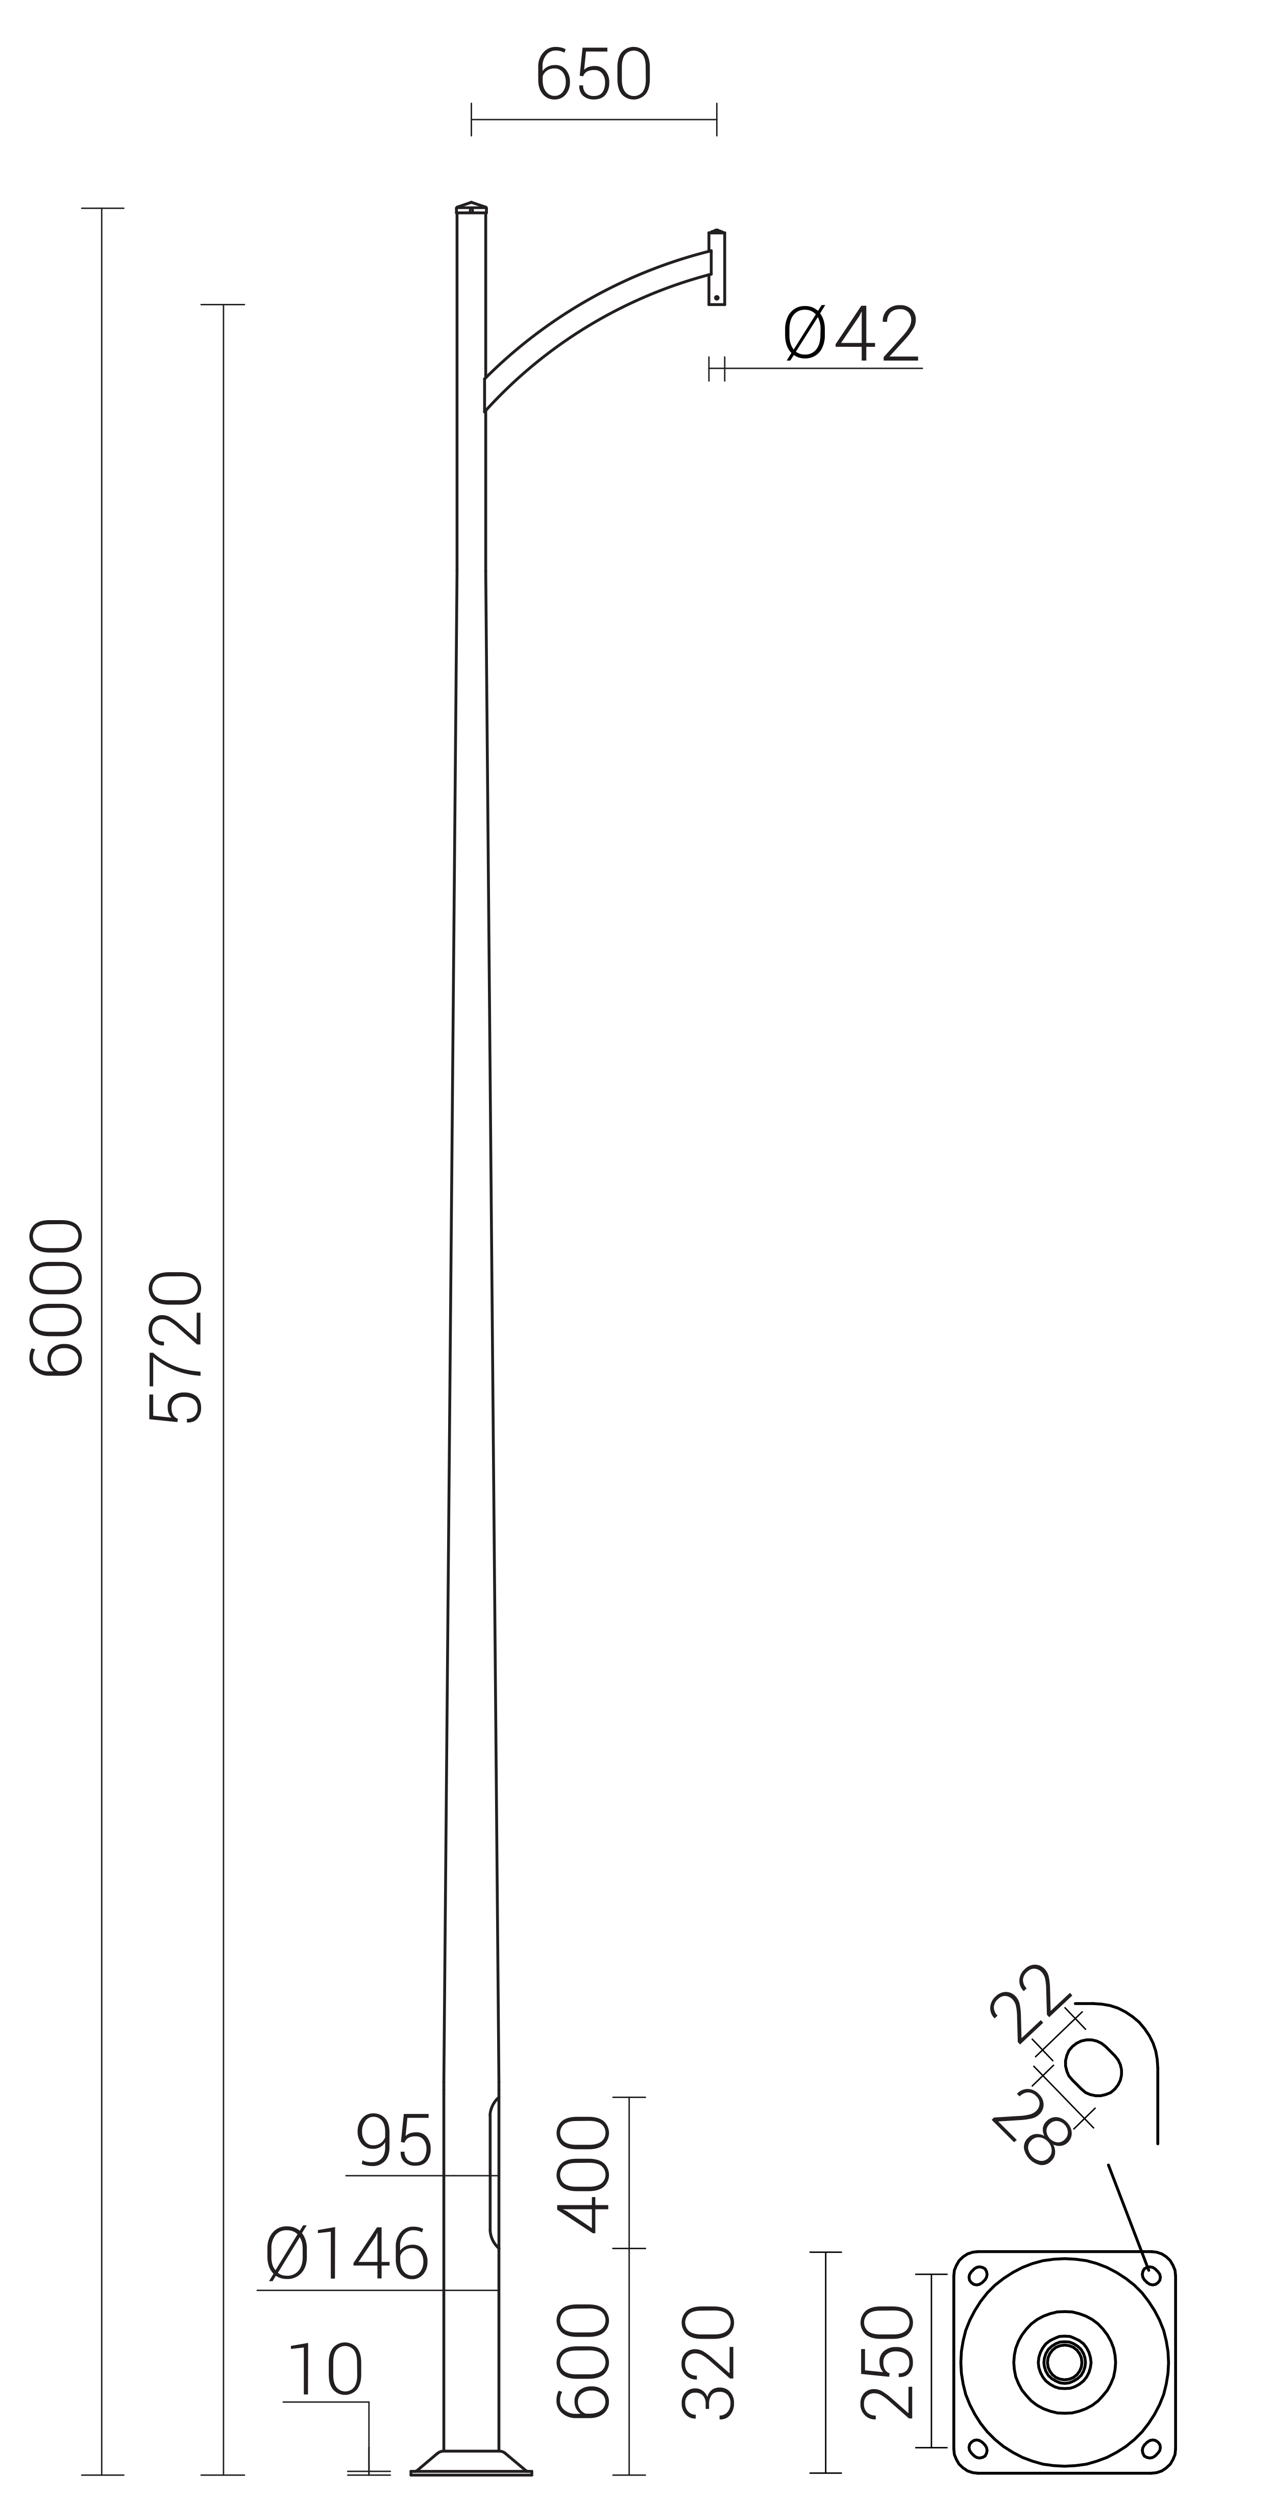<svg xmlns="http://www.w3.org/2000/svg" viewBox="0 0 889.5 1741.8" preserveAspectRatio="xMinYMin" height="1741.8px">
  <title>SAL-K1 ZP</title>
  <g>
    <path d="M495.8,174.7a336.9,336.9,0,0,0-158,89.3" style="fill: none;stroke: #231f20;stroke-linecap: round;stroke-linejoin: round;stroke-width: 2px"/>
    <path d="M495.8,191a321.1,321.1,0,0,0-158,95.9" style="fill: none;stroke: #231f20;stroke-linecap: round;stroke-linejoin: round;stroke-width: 2px"/>
    <line x1="495.8" y1="191" x2="495.8" y2="174.7" style="fill: none;stroke: #231f20;stroke-linecap: round;stroke-linejoin: round;stroke-width: 2px"/>
    <line x1="505.2" y1="162.2" x2="494.2" y2="162.2" style="fill: none;stroke: #231f20;stroke-linecap: round;stroke-linejoin: round;stroke-width: 2px"/>
    <line x1="494.2" y1="212.2" x2="505.2" y2="212.2" style="fill: none;stroke: #231f20;stroke-linecap: round;stroke-linejoin: round;stroke-width: 2px"/>
    <line x1="337.8" y1="287" x2="337.8" y2="264" style="fill: none;stroke: #231f20;stroke-linecap: round;stroke-linejoin: round;stroke-width: 2px"/>
    <path d="M337.8,264h0" style="fill: none;stroke: #231f20;stroke-linecap: round;stroke-linejoin: round;stroke-width: 2px"/>
    <path d="M337.8,286.9h0" style="fill: none;stroke: #231f20;stroke-linecap: round;stroke-linejoin: round;stroke-width: 2px"/>
    <line x1="309.3" y1="1707.6" x2="348" y2="1707.6" style="fill: none;stroke: #231f20;stroke-linecap: round;stroke-linejoin: round;stroke-width: 2px"/>
    <line x1="370.7" y1="1721.7" x2="370.7" y2="1724.3" style="fill: none;stroke: #231f20;stroke-linecap: round;stroke-linejoin: round;stroke-width: 2px"/>
    <line x1="370.7" y1="1721.7" x2="286.5" y2="1721.7" style="fill: none;stroke: #231f20;stroke-linecap: round;stroke-linejoin: round;stroke-width: 2px"/>
    <line x1="286.5" y1="1724.3" x2="370.7" y2="1724.3" style="fill: none;stroke: #231f20;stroke-linecap: round;stroke-linejoin: round;stroke-width: 2px"/>
    <line x1="286.5" y1="1721.7" x2="286.5" y2="1724.3" style="fill: none;stroke: #231f20;stroke-linecap: round;stroke-linejoin: round;stroke-width: 2px"/>
    <line x1="494.2" y1="162.2" x2="494.2" y2="175.1" style="fill: none;stroke: #231f20;stroke-linecap: round;stroke-linejoin: round;stroke-width: 2px"/>
    <line x1="494.2" y1="191.4" x2="494.2" y2="212.2" style="fill: none;stroke: #231f20;stroke-linecap: round;stroke-linejoin: round;stroke-width: 2px"/>
    <line x1="505.2" y1="162.2" x2="505.2" y2="212.2" style="fill: none;stroke: #231f20;stroke-linecap: round;stroke-linejoin: round;stroke-width: 2px"/>
    <path d="M309.3,1707.6a6.6,6.6,0,0,0-4.2,1.5" style="fill: none;stroke: #231f20;stroke-linecap: round;stroke-linejoin: round;stroke-width: 2px"/>
    <path d="M352.2,1709.1a6.6,6.6,0,0,0-4.2-1.5" style="fill: none;stroke: #231f20;stroke-linecap: round;stroke-linejoin: round;stroke-width: 2px"/>
    <line x1="305" y1="1709.1" x2="290.8" y2="1721.1" style="fill: none;stroke: #231f20;stroke-linecap: round;stroke-linejoin: round;stroke-width: 2px"/>
    <line x1="352.2" y1="1709.1" x2="366.5" y2="1721.1" style="fill: none;stroke: #231f20;stroke-linecap: round;stroke-linejoin: round;stroke-width: 2px"/>
    <path d="M289.1,1721.7a2.6,2.6,0,0,0,1.7-.6" style="fill: none;stroke: #231f20;stroke-linecap: round;stroke-linejoin: round;stroke-width: 2px"/>
    <path d="M366.5,1721.1a2.6,2.6,0,0,0,1.7.6" style="fill: none;stroke: #231f20;stroke-linecap: round;stroke-linejoin: round;stroke-width: 2px"/>
    <path d="M498.8,207.5a.9.9,0,1,1,.9.9.9.9,0,0,1-.9-.9Z" style="fill: none;stroke: #231f20;stroke-linecap: round;stroke-linejoin: round;stroke-width: 2px"/>
    <line x1="498.5" y1="160.7" x2="500.8" y2="160.7" style="fill: none;stroke: #231f20;stroke-linecap: round;stroke-linejoin: round;stroke-width: 2px"/>
    <line x1="499" y1="160.3" x2="500.3" y2="160.3" style="fill: none;stroke: #231f20;stroke-linecap: round;stroke-linejoin: round;stroke-width: 2px"/>
    <line x1="498.5" y1="160.7" x2="498.5" y2="160.7" style="fill: none;stroke: #231f20;stroke-linecap: round;stroke-linejoin: round;stroke-width: 2px"/>
    <line x1="498.5" y1="160.7" x2="499" y2="160.3" style="fill: none;stroke: #231f20;stroke-linecap: round;stroke-linejoin: round;stroke-width: 2px"/>
    <line x1="500.8" y1="160.7" x2="500.8" y2="160.7" style="fill: none;stroke: #231f20;stroke-linecap: round;stroke-linejoin: round;stroke-width: 2px"/>
    <line x1="500.8" y1="160.7" x2="500.3" y2="160.3" style="fill: none;stroke: #231f20;stroke-linecap: round;stroke-linejoin: round;stroke-width: 2px"/>
    <line x1="497.3" y1="161.2" x2="502.1" y2="161.2" style="fill: none;stroke: #231f20;stroke-linecap: round;stroke-linejoin: round;stroke-width: 2px"/>
    <line x1="497.3" y1="161.2" x2="497.3" y2="161.1" style="fill: none;stroke: #231f20;stroke-linecap: round;stroke-linejoin: round;stroke-width: 2px"/>
    <line x1="498.5" y1="160.7" x2="497.3" y2="161.1" style="fill: none;stroke: #231f20;stroke-linecap: round;stroke-linejoin: round;stroke-width: 2px"/>
    <line x1="496.2" y1="161.6" x2="503.2" y2="161.6" style="fill: none;stroke: #231f20;stroke-linecap: round;stroke-linejoin: round;stroke-width: 2px"/>
    <line x1="496.2" y1="161.6" x2="496.2" y2="161.5" style="fill: none;stroke: #231f20;stroke-linecap: round;stroke-linejoin: round;stroke-width: 2px"/>
    <line x1="496.2" y1="161.5" x2="497.3" y2="161.2" style="fill: none;stroke: #231f20;stroke-linecap: round;stroke-linejoin: round;stroke-width: 2px"/>
    <line x1="494.8" y1="162.2" x2="504.6" y2="162.2" style="fill: none;stroke: #231f20;stroke-linecap: round;stroke-linejoin: round;stroke-width: 2px"/>
    <line x1="494.8" y1="162.2" x2="494.8" y2="162.2" style="fill: none;stroke: #231f20;stroke-linecap: round;stroke-linejoin: round;stroke-width: 2px"/>
    <line x1="496.2" y1="161.6" x2="494.8" y2="162.2" style="fill: none;stroke: #231f20;stroke-linecap: round;stroke-linejoin: round;stroke-width: 2px"/>
    <line x1="500.8" y1="160.7" x2="500.8" y2="160.7" style="fill: none;stroke: #231f20;stroke-linecap: round;stroke-linejoin: round;stroke-width: 2px"/>
    <line x1="502.1" y1="161.2" x2="502.1" y2="161.1" style="fill: none;stroke: #231f20;stroke-linecap: round;stroke-linejoin: round;stroke-width: 2px"/>
    <line x1="500.8" y1="160.7" x2="502.1" y2="161.1" style="fill: none;stroke: #231f20;stroke-linecap: round;stroke-linejoin: round;stroke-width: 2px"/>
    <line x1="503.2" y1="161.6" x2="503.2" y2="161.5" style="fill: none;stroke: #231f20;stroke-linecap: round;stroke-linejoin: round;stroke-width: 2px"/>
    <line x1="503.2" y1="161.5" x2="502.1" y2="161.2" style="fill: none;stroke: #231f20;stroke-linecap: round;stroke-linejoin: round;stroke-width: 2px"/>
    <line x1="504.6" y1="162.2" x2="504.6" y2="162.2" style="fill: none;stroke: #231f20;stroke-linecap: round;stroke-linejoin: round;stroke-width: 2px"/>
    <line x1="503.2" y1="161.6" x2="504.6" y2="162.2" style="fill: none;stroke: #231f20;stroke-linecap: round;stroke-linejoin: round;stroke-width: 2px"/>
    <line x1="341.7" y1="1473.6" x2="341.7" y2="1553.9" style="fill: none;stroke: #231f20;stroke-linecap: round;stroke-linejoin: round;stroke-width: 2px"/>
    <line x1="338.6" y1="148.3" x2="338.6" y2="263.2" style="fill: none;stroke: #231f20;stroke-linecap: round;stroke-linejoin: round;stroke-width: 2px"/>
    <line x1="338.6" y1="286" x2="338.6" y2="397.8" style="fill: none;stroke: #231f20;stroke-linecap: round;stroke-linejoin: round;stroke-width: 2px"/>
    <line x1="338.6" y1="397.8" x2="347.8" y2="1450.6" style="fill: none;stroke: #231f20;stroke-linecap: round;stroke-linejoin: round;stroke-width: 2px"/>
    <line x1="347.8" y1="1455.9" x2="347.8" y2="1707.6" style="fill: none;stroke: #231f20;stroke-linecap: round;stroke-linejoin: round;stroke-width: 2px"/>
    <line x1="309.4" y1="1707.6" x2="309.4" y2="1455.9" style="fill: none;stroke: #231f20;stroke-linecap: round;stroke-linejoin: round;stroke-width: 2px"/>
    <line x1="309.4" y1="1450.6" x2="318.6" y2="397.8" style="fill: none;stroke: #231f20;stroke-linecap: round;stroke-linejoin: round;stroke-width: 2px"/>
    <line x1="318.6" y1="397.8" x2="318.6" y2="148.3" style="fill: none;stroke: #231f20;stroke-linecap: round;stroke-linejoin: round;stroke-width: 2px"/>
    <line x1="309.4" y1="1450.6" x2="309.4" y2="1455.9" style="fill: none;stroke: #231f20;stroke-linecap: round;stroke-linejoin: round;stroke-width: 2px"/>
    <line x1="347.8" y1="1450.6" x2="347.8" y2="1455.9" style="fill: none;stroke: #231f20;stroke-linecap: round;stroke-linejoin: round;stroke-width: 2px"/>
    <path d="M341.7,1553.9a17.9,17.9,0,0,0,6.2,12.5" style="fill: none;stroke: #231f20;stroke-linecap: round;stroke-linejoin: round;stroke-width: 2px"/>
    <path d="M347.8,1461.1a17.9,17.9,0,0,0-6.2,12.5" style="fill: none;stroke: #231f20;stroke-linecap: round;stroke-linejoin: round;stroke-width: 2px"/>
    <line x1="318.2" y1="148.3" x2="339.1" y2="148.3" style="fill: none;stroke: #231f20;stroke-linecap: round;stroke-linejoin: round;stroke-width: 2px"/>
    <line x1="339.1" y1="145.1" x2="339.1" y2="148.3" style="fill: none;stroke: #231f20;stroke-linecap: round;stroke-linejoin: round;stroke-width: 2px"/>
    <line x1="318.2" y1="145.1" x2="318.2" y2="148.3" style="fill: none;stroke: #231f20;stroke-linecap: round;stroke-linejoin: round;stroke-width: 2px"/>
    <path d="M328.8,141h-.4" style="fill: none;stroke: #231f20;stroke-linecap: round;stroke-linejoin: round;stroke-width: 2px"/>
    <line x1="328.8" y1="141" x2="338.5" y2="144.3" style="fill: none;stroke: #231f20;stroke-linecap: round;stroke-linejoin: round;stroke-width: 2px"/>
    <line x1="328.4" y1="141" x2="318.8" y2="144.3" style="fill: none;stroke: #231f20;stroke-linecap: round;stroke-linejoin: round;stroke-width: 2px"/>
    <path d="M318.8,144.3a.9.9,0,0,0-.6.8" style="fill: none;stroke: #231f20;stroke-linecap: round;stroke-linejoin: round;stroke-width: 2px"/>
    <path d="M339.1,145.1a.9.9,0,0,0-.6-.8" style="fill: none;stroke: #231f20;stroke-linecap: round;stroke-linejoin: round;stroke-width: 2px"/>
    <path d="M328.1,146.7a.5.5,0,1,1,.5.5.5.5,0,0,1-.5-.5Z" style="fill: none;stroke: #231f20;stroke-linecap: round;stroke-linejoin: round;stroke-width: 2px"/>
    <path d="M327.8,146.7a.8.8,0,1,1,.8.8.8.8,0,0,1-.8-.8Z" style="fill: none;stroke: #231f20;stroke-linecap: round;stroke-linejoin: round;stroke-width: 2px"/>
    <line x1="318.6" y1="145.1" x2="338.6" y2="145.1" style="fill: none;stroke: #231f20;stroke-linecap: round;stroke-linejoin: round"/>
    <line x1="318.2" y1="145.1" x2="339.1" y2="145.1" style="fill: none;stroke: #231f20;stroke-linecap: round;stroke-linejoin: round"/>
    <line x1="318.8" y1="144.3" x2="338.5" y2="144.3" style="fill: none;stroke: #231f20;stroke-linecap: round;stroke-linejoin: round"/>
    <line x1="427.3" y1="1724.3" x2="449.9" y2="1724.3" style="fill: none;stroke: #231f20;stroke-linecap: round;stroke-linejoin: round"/>
    <line x1="427.3" y1="1566.4" x2="449.9" y2="1566.4" style="fill: none;stroke: #231f20;stroke-linecap: round;stroke-linejoin: round"/>
    <line x1="438.6" y1="1724.3" x2="438.6" y2="1566.4" style="fill: none;stroke: #231f20;stroke-linecap: round;stroke-linejoin: round"/>
    <line x1="427.3" y1="1566.4" x2="449.9" y2="1566.4" style="fill: none;stroke: #231f20;stroke-linecap: round;stroke-linejoin: round"/>
    <line x1="427.3" y1="1461.1" x2="449.9" y2="1461.1" style="fill: none;stroke: #231f20;stroke-linecap: round;stroke-linejoin: round"/>
    <line x1="438.6" y1="1566.4" x2="438.6" y2="1461.1" style="fill: none;stroke: #231f20;stroke-linecap: round;stroke-linejoin: round"/>
    <line x1="347.8" y1="1515.7" x2="316.3" y2="1515.7" style="fill: none;stroke: #231f20;stroke-linecap: round;stroke-linejoin: round"/>
    <line x1="316.3" y1="1515.7" x2="241.2" y2="1515.7" style="fill: none;stroke: #231f20;stroke-linecap: round;stroke-linejoin: round"/>
    <line x1="348" y1="1595.6" x2="309.6" y2="1595.6" style="fill: none;stroke: #231f20;stroke-linecap: round;stroke-linejoin: round"/>
    <line x1="309.6" y1="1595.6" x2="179.3" y2="1595.6" style="fill: none;stroke: #231f20;stroke-linecap: round;stroke-linejoin: round"/>
    <line x1="272.1" y1="1724.3" x2="242.4" y2="1724.3" style="fill: none;stroke: #231f20;stroke-linecap: round;stroke-linejoin: round"/>
    <line x1="272.1" y1="1721.7" x2="242.4" y2="1721.7" style="fill: none;stroke: #231f20;stroke-linecap: round;stroke-linejoin: round"/>
    <line x1="257.2" y1="1721.7" x2="257.2" y2="1704.9" style="fill: none;stroke: #231f20;stroke-linecap: round;stroke-linejoin: round"/>
    <line x1="257.2" y1="1724.3" x2="257.2" y2="1673.4" style="fill: none;stroke: #231f20;stroke-linecap: round;stroke-linejoin: round"/>
    <line x1="257.2" y1="1721.7" x2="257.2" y2="1724.3" style="fill: none;stroke: #231f20;stroke-linecap: round;stroke-linejoin: round"/>
    <line x1="140.2" y1="1724.3" x2="170.4" y2="1724.3" style="fill: none;stroke: #231f20;stroke-linecap: round;stroke-linejoin: round"/>
    <line x1="140.2" y1="212.2" x2="170.4" y2="212.2" style="fill: none;stroke: #231f20;stroke-linecap: round;stroke-linejoin: round"/>
    <line x1="155.8" y1="1724.3" x2="155.8" y2="212.2" style="fill: none;stroke: #231f20;stroke-linecap: round;stroke-linejoin: round"/>
    <line x1="328.6" y1="94.6" x2="328.6" y2="72" style="fill: none;stroke: #231f20;stroke-linecap: round;stroke-linejoin: round"/>
    <line x1="499.7" y1="94.6" x2="499.7" y2="72" style="fill: none;stroke: #231f20;stroke-linecap: round;stroke-linejoin: round"/>
    <line x1="328.6" y1="83.3" x2="499.7" y2="83.3" style="fill: none;stroke: #231f20;stroke-linecap: round;stroke-linejoin: round"/>
    <line x1="86.3" y1="1724.3" x2="57" y2="1724.3" style="fill: none;stroke: #231f20;stroke-linecap: round;stroke-linejoin: round"/>
    <line x1="86.3" y1="145.1" x2="57" y2="145.1" style="fill: none;stroke: #231f20;stroke-linecap: round;stroke-linejoin: round"/>
    <line x1="70.9" y1="1724.3" x2="70.9" y2="145.1" style="fill: none;stroke: #231f20;stroke-linecap: round;stroke-linejoin: round"/>
    <line x1="257.2" y1="1673.4" x2="197.4" y2="1673.4" style="fill: none;stroke: #231f20;stroke-linecap: round;stroke-linejoin: round"/>
    <g>
      <path d="M387.9,1672.3a15.9,15.9,0,0,1,.4-3.6,12,12,0,0,1,1.2-3.2l2.4.8a12,12,0,0,0-1.1,2.8,12.8,12.8,0,0,0-.4,3.3,8.2,8.2,0,0,0,3.1,6.6,12.1,12.1,0,0,0,8.1,2.6h3.1a10.8,10.8,0,0,1-3.1-3.7,11,11,0,0,1-1.1-5,9.4,9.4,0,0,1,3.3-7.6,12.9,12.9,0,0,1,8.6-2.8,12.7,12.7,0,0,1,8.7,3,9.8,9.8,0,0,1,3.4,7.8,10.3,10.3,0,0,1-3.7,8.1q-3.7,3.2-10,3.2h-9a14.4,14.4,0,0,1-10-3.5A11.1,11.1,0,0,1,387.9,1672.3Zm15,1a8.8,8.8,0,0,0,1.5,5.2,7.7,7.7,0,0,0,4,3H411q5.1,0,8-2.3a7.3,7.3,0,0,0,3-6,6.8,6.8,0,0,0-2.8-5.7,10.9,10.9,0,0,0-6.8-2.1,10.7,10.7,0,0,0-6.9,2.1A7.1,7.1,0,0,0,402.9,1673.3Z" style="fill: #231f20"/>
      <path d="M410.2,1634.6q6.9,0,10.6,3a11.1,11.1,0,0,1,0,16.6q-3.7,3-10.6,3h-7.9q-6.9,0-10.6-3a11.1,11.1,0,0,1,0-16.6q3.7-3,10.6-3Zm-8.4,2.9q-5.5,0-8.4,2.1a8,8,0,0,0,0,12.4q2.9,2.1,8.4,2.1h8.9q5.4,0,8.4-2.2a7.9,7.9,0,0,0,0-12.4q-3-2.1-8.4-2.1Z" style="fill: #231f20"/>
      <path d="M410.2,1605.4q6.9,0,10.6,3a11.1,11.1,0,0,1,0,16.6q-3.7,3-10.6,3h-7.9q-6.9,0-10.6-3a11.1,11.1,0,0,1,0-16.6q3.7-3,10.6-3Zm-8.4,2.9q-5.5,0-8.4,2.1a8,8,0,0,0,0,12.4q2.9,2.1,8.4,2.1h8.9q5.4,0,8.4-2.2a7.9,7.9,0,0,0,0-12.4q-3-2.1-8.4-2.1Z" style="fill: #231f20"/>
    </g>
    <g>
      <path d="M412.6,1536.2v-5.6H415v5.6h9v2.9h-9v16.7h-1.7l-24.9-16.4v-3.2Zm0,16.1v-13.2H392.2l2.7,1.2Z" style="fill: #231f20"/>
      <path d="M410.2,1503.9q6.9,0,10.6,3a11.1,11.1,0,0,1,0,16.6q-3.7,3-10.6,3h-7.9q-6.9,0-10.6-3a11.1,11.1,0,0,1,0-16.6q3.7-3,10.6-3Zm-8.4,2.9q-5.5,0-8.4,2.1a8,8,0,0,0,0,12.4q2.9,2.1,8.4,2.1h8.9q5.4,0,8.4-2.2a7.9,7.9,0,0,0,0-12.4q-3-2.1-8.4-2.1Z" style="fill: #231f20"/>
      <path d="M410.2,1474.7q6.9,0,10.6,3a11.1,11.1,0,0,1,0,16.6q-3.7,3-10.6,3h-7.9q-6.9,0-10.6-3a11.1,11.1,0,0,1,0-16.6q3.7-3,10.6-3Zm-8.4,2.9q-5.5,0-8.4,2.1a8,8,0,0,0,0,12.4q2.9,2.1,8.4,2.1h8.9q5.4,0,8.4-2.2a7.9,7.9,0,0,0,0-12.4q-3-2.1-8.4-2.1Z" style="fill: #231f20"/>
    </g>
    <g>
      <path d="M259.7,1506.3a8.2,8.2,0,0,0,6.4-2.7q2.4-2.7,2.4-7.7v-3.6a9.1,9.1,0,0,1-3.5,3.5,9.8,9.8,0,0,1-4.9,1.2,9.9,9.9,0,0,1-7.8-3.4,12.7,12.7,0,0,1-3-8.7,13.4,13.4,0,0,1,3.1-9,9.7,9.7,0,0,1,7.7-3.6,10.7,10.7,0,0,1,8.3,3.4q3.1,3.4,3.1,9.8v10.5q0,6.2-3.3,9.6a11.4,11.4,0,0,1-8.6,3.4,20.2,20.2,0,0,1-3.8-.4,17,17,0,0,1-3.6-1.1l.5-2.5a14.9,14.9,0,0,0,3.3,1.1A17.7,17.7,0,0,0,259.7,1506.3Zm.5-11.8a8.5,8.5,0,0,0,5.3-1.6,8.9,8.9,0,0,0,3-4v-3.8q0-5-2.2-7.7a7.4,7.4,0,0,0-6-2.7,6.8,6.8,0,0,0-5.7,3,11.6,11.6,0,0,0-2.2,7.2,11,11,0,0,0,2.1,6.9A6.7,6.7,0,0,0,260.2,1494.5Z" style="fill: #231f20"/>
      <path d="M279.5,1492.2l2-19.5h17.3v2.7H284l-1.3,12.7a10,10,0,0,1,3-1.9,12.7,12.7,0,0,1,4.4-.7,9.1,9.1,0,0,1,7.3,3.1,12.2,12.2,0,0,1,2.8,8.4,13,13,0,0,1-2.7,8.6q-2.7,3.2-8.1,3.2a11,11,0,0,1-7.3-2.5q-2.9-2.5-2.8-7.3h2.7a7.1,7.1,0,0,0,2,5.5,7.7,7.7,0,0,0,5.4,1.9q4,0,5.9-2.4t2-6.9a9.8,9.8,0,0,0-2-6.4,6.7,6.7,0,0,0-5.5-2.4,10.2,10.2,0,0,0-5.2,1.1,6.2,6.2,0,0,0-2.6,3.3Z" style="fill: #231f20"/>
    </g>
    <g>
      <path d="M213.9,1572.4q0,6.9-3.8,11.1a12.9,12.9,0,0,1-10.1,4.2,14.7,14.7,0,0,1-4.2-.6,12.3,12.3,0,0,1-3.5-1.7l-2.3,3.8h-2.5l3.2-5.2a13.3,13.3,0,0,1-3.2-5.1,19.4,19.4,0,0,1-1.1-6.7v-5.8q0-6.9,3.7-11.1a12.5,12.5,0,0,1,10-4.3,14.5,14.5,0,0,1,4.9.8,12.9,12.9,0,0,1,4,2.3l2.3-3.8h2.5l-3.3,5.4a14.9,14.9,0,0,1,2.5,4.8,19.1,19.1,0,0,1,.9,5.9Zm-24.7,0a17.9,17.9,0,0,0,.7,5.2,10.6,10.6,0,0,0,2.1,3.9h.1l15.3-25a9.8,9.8,0,0,0-3.3-2.1,11.4,11.4,0,0,0-4.2-.7,9.6,9.6,0,0,0-7.9,3.5,14.4,14.4,0,0,0-2.8,9.3Zm21.8-5.8a17.7,17.7,0,0,0-.5-4.4,12.1,12.1,0,0,0-1.5-3.5h-.1l-15.2,24.7a8.8,8.8,0,0,0,2.8,1.5,11.6,11.6,0,0,0,3.5.5,9.9,9.9,0,0,0,8.1-3.5q2.9-3.5,2.9-9.4Z" style="fill: #231f20"/>
      <path d="M233.5,1587.4h-2.9v-32.7l-9,1v-2.1l12-2.1Z" style="fill: #231f20"/>
      <path d="M266,1575.8h5.6v2.5H266v9h-2.9v-9H246.4v-1.7l16.4-24.9H266Zm-16.1,0h13.2v-20.3h-.1l-1.2,2.7Z" style="fill: #231f20"/>
      <path d="M288.2,1551.2a15.9,15.9,0,0,1,3.6.4,12.1,12.1,0,0,1,3.2,1.2l-.8,2.4a12,12,0,0,0-2.8-1.1,12.8,12.8,0,0,0-3.3-.4,8.2,8.2,0,0,0-6.6,3.1,12.1,12.1,0,0,0-2.6,8.1v3.1a10.8,10.8,0,0,1,3.7-3.1,11,11,0,0,1,5-1.1,9.4,9.4,0,0,1,7.6,3.3,12.9,12.9,0,0,1,2.8,8.6,12.7,12.7,0,0,1-3,8.7,9.8,9.8,0,0,1-7.8,3.4,10.3,10.3,0,0,1-8.1-3.7q-3.2-3.7-3.2-10v-9a14.4,14.4,0,0,1,3.5-10A11.1,11.1,0,0,1,288.2,1551.2Zm-1,15a8.8,8.8,0,0,0-5.2,1.5,7.7,7.7,0,0,0-3,4v2.6q0,5.1,2.3,8a7.3,7.3,0,0,0,6,3,6.8,6.8,0,0,0,5.7-2.8,10.9,10.9,0,0,0,2.1-6.8,10.7,10.7,0,0,0-2.1-6.9A7.1,7.1,0,0,0,287.2,1566.2Z" style="fill: #231f20"/>
    </g>
    <g>
      <path d="M214.7,1668.1h-2.9v-32.7l-9,1v-2.1l12-2.1Z" style="fill: #231f20"/>
      <path d="M251.8,1654.1q0,6.9-3,10.6a11.1,11.1,0,0,1-16.6,0q-3-3.7-3-10.6v-7.9q0-6.9,3-10.6a11.1,11.1,0,0,1,16.6,0q3,3.7,3,10.6Zm-2.9-8.4q0-5.5-2.1-8.4a8,8,0,0,0-12.4,0q-2.1,2.9-2.1,8.4v8.9q0,5.4,2.2,8.4a7.9,7.9,0,0,0,12.4,0q2.1-3,2.1-8.4Z" style="fill: #231f20"/>
    </g>
    <g>
      <path d="M123.6,990.7l-19.5-2V971.5h2.7v14.8l12.7,1.3a10,10,0,0,1-1.9-3,12.7,12.7,0,0,1-.7-4.4,9.1,9.1,0,0,1,3.1-7.3,12.2,12.2,0,0,1,8.4-2.8,13,13,0,0,1,8.6,2.7q3.2,2.7,3.2,8.1a11,11,0,0,1-2.5,7.3q-2.5,2.9-7.3,2.8h-.1v-2.6a7.1,7.1,0,0,0,5.5-2,7.7,7.7,0,0,0,1.9-5.4q0-4-2.4-5.9t-6.9-2a9.8,9.8,0,0,0-6.4,2,6.7,6.7,0,0,0-2.4,5.5,10.2,10.2,0,0,0,1.1,5.2,6.2,6.2,0,0,0,3.3,2.6Z" style="fill: #231f20"/>
      <path d="M106.7,942.4a52.1,52.1,0,0,0,30.1,12.9l3,.3v2.9l-3-.3a56,56,0,0,1-16.3-4.2,58.3,58.3,0,0,1-13.7-8.5v20.3h-2.5V942.4Z" style="fill: #231f20"/>
      <path d="M139.7,914.5v22.1h-2.3l-13.2-11.6a35.3,35.3,0,0,0-6.1-4.6,9.9,9.9,0,0,0-4.7-1.3,7.5,7.5,0,0,0-5.3,1.9,6.9,6.9,0,0,0-2,5.3,8,8,0,0,0,2.2,6.2,8.4,8.4,0,0,0,6,2.1v2.7h-.1a9.9,9.9,0,0,1-7.5-2.9,10.8,10.8,0,0,1-3.1-8.1,10.2,10.2,0,0,1,2.6-7.3,9.3,9.3,0,0,1,7.1-2.8,11.3,11.3,0,0,1,5.9,1.8,48.6,48.6,0,0,1,6.7,5.1l11.1,9.8h.1V914.5Z" style="fill: #231f20"/>
      <path d="M125.9,886.3q6.9,0,10.6,3a11.1,11.1,0,0,1,0,16.6q-3.7,3-10.6,3H118q-6.9,0-10.6-3a11.1,11.1,0,0,1,0-16.6q3.7-3,10.6-3Zm-8.4,2.9q-5.5,0-8.4,2.1a8,8,0,0,0,0,12.4q2.9,2.1,8.4,2.1h8.9q5.4,0,8.4-2.2a7.9,7.9,0,0,0,0-12.4q-3-2.1-8.4-2.1Z" style="fill: #231f20"/>
    </g>
    <g>
      <path d="M387.5,32.7a15.9,15.9,0,0,1,3.6.4,12.1,12.1,0,0,1,3.2,1.2l-.8,2.4a12,12,0,0,0-2.8-1.1,12.8,12.8,0,0,0-3.3-.4,8.2,8.2,0,0,0-6.6,3.1,12.1,12.1,0,0,0-2.6,8.1v3.1a10.8,10.8,0,0,1,3.7-3.1,11,11,0,0,1,5-1.1,9.4,9.4,0,0,1,7.6,3.3,12.9,12.9,0,0,1,2.8,8.6,12.7,12.7,0,0,1-3,8.7,9.8,9.8,0,0,1-7.8,3.4,10.3,10.3,0,0,1-8.1-3.7q-3.2-3.7-3.2-10v-9a14.4,14.4,0,0,1,3.5-10A11.1,11.1,0,0,1,387.5,32.7Zm-1,15a8.8,8.8,0,0,0-5.2,1.5,7.7,7.7,0,0,0-3,4v2.6q0,5.1,2.3,8a7.3,7.3,0,0,0,6,3,6.8,6.8,0,0,0,5.7-2.8,10.9,10.9,0,0,0,2.1-6.8,10.7,10.7,0,0,0-2.1-6.9A7.1,7.1,0,0,0,386.6,47.7Z" style="fill: #231f20"/>
      <path d="M404.1,52.7l2-19.5h17.3v2.7H408.5l-1.3,12.7a10,10,0,0,1,3-1.9,12.7,12.7,0,0,1,4.4-.7,9.1,9.1,0,0,1,7.3,3.1,12.2,12.2,0,0,1,2.8,8.4,13,13,0,0,1-2.7,8.6q-2.7,3.2-8.1,3.2a11,11,0,0,1-7.3-2.5q-2.9-2.5-2.8-7.3h2.7a7.1,7.1,0,0,0,2,5.5,7.7,7.7,0,0,0,5.4,1.9q4,0,5.9-2.4t2-6.9a9.8,9.8,0,0,0-2-6.4,6.7,6.7,0,0,0-5.5-2.4,10.2,10.2,0,0,0-5.2,1.1,6.2,6.2,0,0,0-2.6,3.3Z" style="fill: #231f20"/>
      <path d="M453,55q0,6.9-3,10.6a11.1,11.1,0,0,1-16.6,0q-3-3.7-3-10.6V47q0-6.9,3-10.6a11.1,11.1,0,0,1,16.6,0q3,3.7,3,10.6Zm-2.9-8.4q0-5.5-2.1-8.4a8,8,0,0,0-12.4,0q-2.1,2.9-2.1,8.4v8.9q0,5.4,2.2,8.4a7.9,7.9,0,0,0,12.4,0q2.1-3,2.1-8.4Z" style="fill: #231f20"/>
    </g>
    <g>
      <path d="M20.5,946.1a15.9,15.9,0,0,1,.4-3.6,12,12,0,0,1,1.2-3.2l2.4.8a12,12,0,0,0-1.1,2.8,12.8,12.8,0,0,0-.4,3.3,8.2,8.2,0,0,0,3.1,6.6,12.1,12.1,0,0,0,8.1,2.6h3.1a10.8,10.8,0,0,1-3.1-3.7,11,11,0,0,1-1.1-5,9.4,9.4,0,0,1,3.3-7.6,12.9,12.9,0,0,1,8.6-2.8,12.7,12.7,0,0,1,8.7,3,9.8,9.8,0,0,1,3.4,7.8,10.3,10.3,0,0,1-3.7,8.1q-3.7,3.2-10,3.2h-9a14.4,14.4,0,0,1-10-3.5A11.1,11.1,0,0,1,20.5,946.1Zm15,1a8.8,8.8,0,0,0,1.5,5.2,7.7,7.7,0,0,0,4,3h2.6q5.1,0,8-2.3a7.3,7.3,0,0,0,3-6,6.8,6.8,0,0,0-2.8-5.7,10.9,10.9,0,0,0-6.8-2.1,10.7,10.7,0,0,0-6.9,2.1A7.1,7.1,0,0,0,35.5,947Z" style="fill: #231f20"/>
      <path d="M42.7,908.3q6.9,0,10.6,3a11.1,11.1,0,0,1,0,16.6q-3.7,3-10.6,3H34.8q-6.9,0-10.6-3a11.1,11.1,0,0,1,0-16.6q3.7-3,10.6-3Zm-8.4,2.9q-5.5,0-8.4,2.1a8,8,0,0,0,0,12.4q2.9,2.1,8.4,2.1h8.9q5.4,0,8.4-2.2a7.9,7.9,0,0,0,0-12.4q-3-2.1-8.4-2.1Z" style="fill: #231f20"/>
      <path d="M42.7,879.1q6.9,0,10.6,3a11.1,11.1,0,0,1,0,16.6q-3.7,3-10.6,3H34.8q-6.9,0-10.6-3a11.1,11.1,0,0,1,0-16.6q3.7-3,10.6-3Zm-8.4,2.9q-5.5,0-8.4,2.1a8,8,0,0,0,0,12.4q2.9,2.1,8.4,2.1h8.9q5.4,0,8.4-2.2a7.9,7.9,0,0,0,0-12.4q-3-2.1-8.4-2.1Z" style="fill: #231f20"/>
      <path d="M42.7,850q6.9,0,10.6,3a11.1,11.1,0,0,1,0,16.6q-3.7,3-10.6,3H34.8q-6.9,0-10.6-3a11.1,11.1,0,0,1,0-16.6q3.7-3,10.6-3Zm-8.4,2.9q-5.5,0-8.4,2.1a8,8,0,0,0,0,12.4q2.9,2.1,8.4,2.1h8.9q5.4,0,8.4-2.2a7.9,7.9,0,0,0,0-12.4q-3-2.1-8.4-2.1Z" style="fill: #231f20"/>
    </g>
    <polygon points="777.7 1645.9 777.3 1640.8 776.3 1635.9 774.4 1631 772 1626.7 768.9 1622.6 765.5 1619 761.4 1615.9 756.9 1613.5 752.2 1611.8 747.3 1610.6 742.2 1610.4 737.1 1610.6 732.2 1611.8 727.5 1613.5 723 1615.9 718.9 1619 715.5 1622.6 712.4 1626.7 710 1631 708.1 1635.9 707.1 1640.8 706.7 1645.9 707.1 1650.8 708.1 1655.9 710 1660.6 712.4 1665.1 715.5 1668.9 718.9 1672.6 723 1675.7 727.5 1678.1 732.2 1679.8 737.1 1681 742.2 1681.2 747.3 1681 752.2 1679.8 756.9 1678.1 761.4 1675.7 765.5 1672.6 768.9 1668.9 772 1665.1 774.4 1660.6 776.3 1655.9 777.3 1650.8 777.7 1645.9" style="fill: none;stroke: #000;stroke-linecap: round;stroke-linejoin: round;stroke-width: 2px"/>
    <polyline points="681.8 1568.6 678.1 1569 674.5 1570.2 671.4 1572.2 668.6 1574.9 666.7 1578.2 665.3 1581.6 664.9 1585.5" style="fill: none;stroke: #000;stroke-linecap: round;stroke-linejoin: round;stroke-width: 2px"/>
    <line x1="681.8" y1="1568.6" x2="802.6" y2="1568.6" style="fill: none;stroke: #000;stroke-linecap: round;stroke-linejoin: round;stroke-width: 2px"/>
    <polyline points="819.5 1585.5 819.1 1581.6 817.7 1578.2 815.8 1574.9 813 1572.2 809.9 1570.2 806.3 1569 802.6 1568.6" style="fill: none;stroke: #000;stroke-linecap: round;stroke-linejoin: round;stroke-width: 2px"/>
    <line x1="819.5" y1="1585.5" x2="819.5" y2="1706.1" style="fill: none;stroke: #000;stroke-linecap: round;stroke-linejoin: round;stroke-width: 2px"/>
    <polyline points="802.6 1723 806.3 1722.6 809.9 1721.4 813 1719.3 815.8 1716.7 817.7 1713.4 819.1 1710 819.5 1706.1" style="fill: none;stroke: #000;stroke-linecap: round;stroke-linejoin: round;stroke-width: 2px"/>
    <line x1="802.6" y1="1723" x2="681.8" y2="1723" style="fill: none;stroke: #000;stroke-linecap: round;stroke-linejoin: round;stroke-width: 2px"/>
    <polyline points="664.9 1706.1 665.3 1710 666.7 1713.4 668.6 1716.7 671.4 1719.3 674.5 1721.4 678.1 1722.6 681.8 1723" style="fill: none;stroke: #000;stroke-linecap: round;stroke-linejoin: round;stroke-width: 2px"/>
    <line x1="664.9" y1="1706.1" x2="664.9" y2="1585.5" style="fill: none;stroke: #000;stroke-linecap: round;stroke-linejoin: round;stroke-width: 2px"/>
    <polygon points="797.7 1703.4 796.7 1705.1 796.3 1707.1 796.7 1709.1 797.7 1711 799.5 1712 801.6 1712.4 803.6 1712 805.2 1711 807.3 1708.9 808.5 1707.1 808.9 1705.1 808.5 1703 807.3 1701.4 805.6 1700.2 803.6 1699.8 801.6 1700.2 799.7 1701.4 797.7 1703.4" style="fill: none;stroke: #000;stroke-linecap: round;stroke-linejoin: round;stroke-width: 2px"/>
    <polygon points="814.6 1645.9 814.2 1638.1 813 1630.8 811.2 1623.5 808.3 1616.3 804.8 1609.6 800.7 1603.3 796.1 1597.3 790.8 1592 784.8 1587.3 778.3 1583.1 771.6 1579.6 764.6 1576.9 757.3 1574.9 749.7 1573.9 742.2 1573.5 734.6 1573.9 727.1 1574.9 719.8 1576.9 712.8 1579.6 706.1 1583.1 699.6 1587.3 693.6 1592 688.3 1597.3 683.6 1603.3 679.6 1609.6 676.1 1616.3 673.2 1623.5 671.4 1630.8 670.2 1638.1 669.8 1645.9 670.2 1653.4 671.4 1660.8 673.2 1668.1 676.1 1675.3 679.6 1682 683.6 1688.3 688.3 1694.2 693.6 1699.5 699.6 1704.4 706.1 1708.5 712.8 1712 719.8 1714.6 727.1 1716.7 734.6 1717.7 742.2 1718.1 749.7 1717.7 757.3 1716.7 764.6 1714.6 771.6 1712 778.3 1708.5 784.8 1704.4 790.8 1699.5 796.1 1694.2 800.7 1688.3 804.8 1682 808.3 1675.3 811.2 1668.1 813 1660.8 814.2 1653.4 814.6 1645.9" style="fill: none;stroke: #000;stroke-linecap: round;stroke-linejoin: round;stroke-width: 2px"/>
    <polygon points="799.7 1590.2 801.6 1591.4 803.6 1591.8 805.6 1591.4 807.3 1590.2 808.5 1588.6 808.9 1586.5 808.5 1584.5 807.3 1582.7 805.2 1580.6 803.6 1579.6 801.6 1579.2 799.5 1579.6 797.7 1580.6 796.7 1582.4 796.3 1584.5 796.7 1586.5 797.7 1588.2 799.7 1590.2" style="fill: none;stroke: #000;stroke-linecap: round;stroke-linejoin: round;stroke-width: 2px"/>
    <polygon points="686.7 1588.2 687.7 1586.5 688.1 1584.5 687.7 1582.4 686.7 1580.6 684.9 1579.6 682.8 1579.2 680.8 1579.6 679.2 1580.6 677.1 1582.7 675.9 1584.5 675.5 1586.5 675.9 1588.6 677.1 1590.2 678.8 1591.4 680.8 1591.8 682.8 1591.4 684.7 1590.2 686.7 1588.2" style="fill: none;stroke: #000;stroke-linecap: round;stroke-linejoin: round;stroke-width: 2px"/>
    <polygon points="684.7 1701.4 682.8 1700.2 680.8 1699.8 678.8 1700.2 677.1 1701.4 675.9 1703 675.5 1705.1 675.9 1707.1 677.1 1708.9 679.2 1711 680.8 1712 682.8 1712.4 684.9 1712 686.7 1711 687.7 1709.1 688.1 1707.1 687.7 1705.1 686.7 1703.4 684.7 1701.4" style="fill: none;stroke: #000;stroke-linecap: round;stroke-linejoin: round;stroke-width: 2px"/>
    <polygon points="760.6 1645.9 760.1 1642.2 759.1 1638.8 757.5 1635.7 755.3 1632.8 752.4 1630.6 749.1 1629 745.9 1627.7 742.2 1627.5 738.5 1627.7 735.3 1629 732 1630.6 729.1 1632.8 726.9 1635.7 725.3 1638.8 724.2 1642.2 723.8 1645.9 724.2 1649.4 725.3 1652.8 726.9 1655.9 729.1 1658.7 732 1661 735.3 1662.8 738.5 1663.8 742.2 1664 745.9 1663.8 749.1 1662.8 752.4 1661 755.3 1658.7 757.5 1655.9 759.1 1652.8 760.1 1649.4 760.6 1645.9" style="fill: none;stroke: #000;stroke-linecap: round;stroke-linejoin: round;stroke-width: 2px"/>
    <polygon points="756.7 1645.9 756.3 1642.6 755.3 1639.6 753.6 1636.7 751.2 1634.5 748.5 1632.8 745.5 1631.6 742.2 1631.4 738.9 1631.6 735.9 1632.8 733.2 1634.5 730.8 1636.7 729.1 1639.6 728.1 1642.6 727.7 1645.9 728.1 1649 729.1 1652 730.8 1654.9 733.2 1657.1 735.9 1658.7 738.9 1660 742.2 1660.4 745.5 1660 748.5 1658.7 751.2 1657.1 753.6 1654.9 755.3 1652 756.3 1649 756.7 1645.9" style="fill: none;stroke: #000;stroke-linecap: round;stroke-linejoin: round;stroke-width: 2px"/>
    <polygon points="754.2 1645.9 753.8 1642.6 752.6 1639.8 750.8 1637.3 748.3 1635.3 745.3 1634.1 742.2 1633.7 739.1 1634.1 736.1 1635.3 733.6 1637.3 731.8 1639.8 730.6 1642.6 730.2 1645.9 730.6 1649 731.8 1651.8 733.6 1654.3 736.1 1656.3 739.1 1657.5 742.2 1657.9 745.3 1657.5 748.3 1656.3 750.8 1654.3 752.6 1651.8 753.8 1649 754.2 1645.9" style="fill: none;stroke: #000;stroke-linecap: round;stroke-linejoin: round;stroke-width: 2px"/>
    <g>
      <line x1="575.6" y1="1568.7" x2="575.6" y2="1722.7" style="fill: none;stroke: #000;stroke-linejoin: round"/>
      <g>
        <line x1="586.9" y1="1569" x2="564.3" y2="1569" style="fill: none;stroke: #000;stroke-linejoin: round"/>
        <line x1="586.9" y1="1722.9" x2="564.3" y2="1722.9" style="fill: none;stroke: #000;stroke-linejoin: round"/>
      </g>
    </g>
    <g>
      <line x1="660.6" y1="1584.4" x2="638" y2="1584.4" style="fill: none;stroke: #000;stroke-linejoin: round"/>
      <line x1="660.6" y1="1705.2" x2="638" y2="1705.2" style="fill: none;stroke: #000;stroke-linejoin: round"/>
      <line x1="649.3" y1="1584.7" x2="649.3" y2="1705.1" style="fill: none;stroke: #000;stroke-linejoin: round"/>
    </g>
    <g>
      <path d="M491.9,1678.2v-3.4a8.1,8.1,0,0,0-1.9-5.9,6.6,6.6,0,0,0-5-2,6.7,6.7,0,0,0-7.3,7.5,7.9,7.9,0,0,0,2,5.6,6.9,6.9,0,0,0,5.3,2.2v2.7h-.1a8.6,8.6,0,0,1-6.9-2.9,10.9,10.9,0,0,1-2.8-7.7,10.7,10.7,0,0,1,2.6-7.6,9.4,9.4,0,0,1,7.3-2.8,8,8,0,0,1,4.7,1.6,9.2,9.2,0,0,1,3.3,4.4,8.9,8.9,0,0,1,3.2-5,8.8,8.8,0,0,1,5.3-1.6,9.4,9.4,0,0,1,7.4,3.1,11.4,11.4,0,0,1,2.7,7.9,12.5,12.5,0,0,1-2.6,8,8.6,8.6,0,0,1-7.4,3.2h-.1v-2.7a7.1,7.1,0,0,0,5.5-2.4,8.7,8.7,0,0,0,2.1-6.1,8.4,8.4,0,0,0-2-5.9,7.3,7.3,0,0,0-5.6-2.1q-3.7,0-5.5,2.2a9.9,9.9,0,0,0-1.8,6.3v3.4Z" style="fill: #231f20"/>
      <path d="M511.2,1635V1657h-2.3l-13.2-11.6a35.2,35.2,0,0,0-6.1-4.6,9.9,9.9,0,0,0-4.7-1.3,7.5,7.5,0,0,0-5.3,1.9,6.9,6.9,0,0,0-2,5.3,8,8,0,0,0,2.2,6.2,8.4,8.4,0,0,0,6,2.1v2.7h-.1a9.9,9.9,0,0,1-7.5-2.9,10.8,10.8,0,0,1-3.1-8.1,10.2,10.2,0,0,1,2.6-7.3,9.3,9.3,0,0,1,7.1-2.8,11.4,11.4,0,0,1,5.9,1.8,48.7,48.7,0,0,1,6.7,5.1l11.1,9.8h.1V1635Z" style="fill: #231f20"/>
      <path d="M497.4,1606.8q6.9,0,10.6,3a11.1,11.1,0,0,1,0,16.6q-3.7,3-10.6,3h-7.9q-6.9,0-10.6-3a11.1,11.1,0,0,1,0-16.6q3.7-3,10.6-3Zm-8.4,2.9q-5.5,0-8.4,2.1a8,8,0,0,0,0,12.4q2.9,2.1,8.4,2.1h8.9q5.4,0,8.4-2.2a7.9,7.9,0,0,0,0-12.4q-3-2.1-8.4-2.1Z" style="fill: #231f20"/>
    </g>
    <g>
      <path d="M635.9,1662.7v22.1h-2.3l-13.2-11.6a35.2,35.2,0,0,0-6.1-4.6,9.9,9.9,0,0,0-4.7-1.3,7.5,7.5,0,0,0-5.3,1.9,6.9,6.9,0,0,0-2,5.3,8,8,0,0,0,2.2,6.2,8.4,8.4,0,0,0,6,2.1v2.7h-.1a9.9,9.9,0,0,1-7.5-2.9,10.8,10.8,0,0,1-3.1-8.1,10.2,10.2,0,0,1,2.6-7.3,9.3,9.3,0,0,1,7.1-2.8,11.4,11.4,0,0,1,5.9,1.8,48.7,48.7,0,0,1,6.7,5.1l11.1,9.8h.1v-18.3Z" style="fill: #231f20"/>
      <path d="M619.8,1655.8l-19.5-2v-17.3h2.7v14.8l12.7,1.3a10,10,0,0,1-1.9-3,12.7,12.7,0,0,1-.7-4.4,9.1,9.1,0,0,1,3.1-7.3,12.2,12.2,0,0,1,8.4-2.8,13,13,0,0,1,8.6,2.7q3.2,2.7,3.2,8.1a11,11,0,0,1-2.5,7.3q-2.5,2.9-7.3,2.8h-.1v-2.6a7.1,7.1,0,0,0,5.5-2,7.7,7.7,0,0,0,1.9-5.4q0-4-2.4-5.9t-6.9-2a9.8,9.8,0,0,0-6.4,2,6.7,6.7,0,0,0-2.4,5.5,10.2,10.2,0,0,0,1.1,5.2,6.2,6.2,0,0,0,3.3,2.6Z" style="fill: #231f20"/>
      <path d="M622.1,1606.8q6.9,0,10.6,3a11.1,11.1,0,0,1,0,16.6q-3.7,3-10.6,3h-7.9q-6.9,0-10.6-3a11.1,11.1,0,0,1,0-16.6q3.7-3,10.6-3Zm-8.4,2.9q-5.5,0-8.4,2.1a8,8,0,0,0,0,12.4q2.9,2.1,8.4,2.1h8.9q5.4,0,8.4-2.2a7.9,7.9,0,0,0,0-12.4q-3-2.1-8.4-2.1Z" style="fill: #231f20"/>
    </g>
    <line x1="762.2" y1="1395.8" x2="749.6" y2="1395.8" style="fill: none;stroke: #000;stroke-linecap: round;stroke-linejoin: round;stroke-width: 2px"/>
    <polyline points="807.1 1440.7 806.7 1434.7 805.7 1429 803.8 1423.3 801.2 1418.2 797.9 1413.3 794.1 1408.8 789.6 1405 784.7 1401.7 779.4 1399 773.9 1397.2 768.1 1396.2 762.2 1395.8" style="fill: none;stroke: #000;stroke-linecap: round;stroke-linejoin: round;stroke-width: 2px"/>
    <line x1="807.1" y1="1493.5" x2="807.1" y2="1440.7" style="fill: none;stroke: #000;stroke-linecap: round;stroke-linejoin: round;stroke-width: 2px"/>
    <polygon points="770.8 1425.8 767.9 1423.5 764.5 1421.9 761 1421.1 757.3 1421.1 753.7 1421.9 750.4 1423.5 747.5 1425.8 745.1 1428.6 743.7 1431.9 742.8 1435.6 742.8 1439.2 743.7 1442.9 745.1 1446.2 747.5 1449 753.9 1455.4 756.7 1457.8 760 1459.2 763.7 1460 767.3 1460 770.8 1459.2 774.3 1457.8 777.1 1455.4 779.4 1452.5 781 1449.2 781.8 1445.6 781.8 1441.9 781 1438.4 779.4 1435 777.1 1432.1 770.8 1425.8" style="fill: none;stroke: #000;stroke-linecap: round;stroke-linejoin: round;stroke-width: 2px"/>
    <g>
      <line x1="734.7" y1="1438.5" x2="719.3" y2="1453.5" style="fill: none;stroke: #000;stroke-linejoin: round"/>
      <line x1="763.7" y1="1468.4" x2="748.3" y2="1483.4" style="fill: none;stroke: #000;stroke-linejoin: round"/>
      <line x1="720.4" y1="1439.2" x2="762.6" y2="1482.7" style="fill: none;stroke: #000;stroke-linejoin: round"/>
    </g>
    <g>
      <line x1="719.3" y1="1420.3" x2="734.2" y2="1435.9" style="fill: none;stroke: #000;stroke-linejoin: round"/>
      <line x1="742.1" y1="1398.4" x2="757" y2="1414" style="fill: none;stroke: #000;stroke-linejoin: round"/>
      <line x1="721.6" y1="1433.1" x2="754.7" y2="1401.3" style="fill: none;stroke: #000;stroke-linejoin: round"/>
    </g>
    <line x1="800.8" y1="1581.6" x2="772.7" y2="1508.3" style="fill: none;stroke: #000;stroke-linecap: round;stroke-linejoin: round;stroke-width: 2px"/>
    <g>
      <path d="M706.9,1492.4l-15.6-15.6,1.6-1.6,17.6-1.1a35.2,35.2,0,0,0,7.5-1.1,9.9,9.9,0,0,0,4.3-2.4,7.5,7.5,0,0,0,2.4-5.1,6.9,6.9,0,0,0-2.3-5.1,8,8,0,0,0-5.9-2.7,8.4,8.4,0,0,0-5.7,2.8l-1.9-1.9h.1a9.9,9.9,0,0,1,7.3-3.3,10.8,10.8,0,0,1,7.9,3.6,10.2,10.2,0,0,1,3.3,7.1,9.3,9.3,0,0,1-3,7,11.3,11.3,0,0,1-5.5,2.9,48.7,48.7,0,0,1-8.4,1.1l-14.7.9h-.1l13,12.9Z" style="fill: #231f20"/>
      <path d="M744.4,1492.5a8,8,0,0,1-4.8,2.4,9.5,9.5,0,0,1-5.4-.9,10.8,10.8,0,0,1,1.3,6,8.2,8.2,0,0,1-2.5,5.3,8.9,8.9,0,0,1-7.5,3,14.6,14.6,0,0,1-11.7-11.6,8.9,8.9,0,0,1,3-7.5,8.3,8.3,0,0,1,5.2-2.5,10.6,10.6,0,0,1,6,1.3,9.3,9.3,0,0,1-1-5.4,8,8,0,0,1,2.4-4.7,9,9,0,0,1,7.1-3,11,11,0,0,1,7.1,3.5,11.1,11.1,0,0,1,3.5,7.1A8.9,8.9,0,0,1,744.4,1492.5ZM731,1503.2a6.9,6.9,0,0,0,2.1-5.6,9,9,0,0,0-2.8-5.8,8.9,8.9,0,0,0-5.8-2.8,6.9,6.9,0,0,0-5.6,2.2,6.7,6.7,0,0,0-2.2,5.5,10.5,10.5,0,0,0,8.7,8.7A6.7,6.7,0,0,0,731,1503.2Zm11.3-12.8a6.7,6.7,0,0,0,2.1-5.1,8.3,8.3,0,0,0-7.6-7.7,6.8,6.8,0,0,0-5.2,2.2,6.4,6.4,0,0,0-2.1,5.1,8.7,8.7,0,0,0,7.7,7.6A6.4,6.4,0,0,0,742.3,1490.4Z" style="fill: #231f20"/>
    </g>
    <g>
      <path d="M727.2,1409.2l-16.1,15.1-1.6-1.7-.5-17.6a35.3,35.3,0,0,0-.8-7.6,9.9,9.9,0,0,0-2.2-4.3,7.5,7.5,0,0,0-5-2.6,6.9,6.9,0,0,0-5.2,2.1,8,8,0,0,0-3,5.8,8.4,8.4,0,0,0,2.6,5.8l-2,1.9h-.1a9.9,9.9,0,0,1-3-7.5,10.8,10.8,0,0,1,3.8-7.8,10.2,10.2,0,0,1,7.2-3.1,9.3,9.3,0,0,1,6.9,3.3,11.4,11.4,0,0,1,2.7,5.6,48.6,48.6,0,0,1,.8,8.4l.4,14.8h.1l13.4-12.5Z" style="fill: #231f20"/>
      <path d="M747.5,1390.2l-16.1,15.1-1.6-1.7-.5-17.6a35.3,35.3,0,0,0-.8-7.6,9.9,9.9,0,0,0-2.2-4.3,7.5,7.5,0,0,0-5-2.6,6.9,6.9,0,0,0-5.2,2.1,8,8,0,0,0-3,5.8,8.4,8.4,0,0,0,2.6,5.8l-2,1.9h-.1a9.9,9.9,0,0,1-3-7.5,10.8,10.8,0,0,1,3.8-7.8,10.2,10.2,0,0,1,7.2-3.1,9.3,9.3,0,0,1,6.9,3.3,11.4,11.4,0,0,1,2.7,5.6,48.6,48.6,0,0,1,.8,8.4l.4,14.8h.1l13.4-12.5Z" style="fill: #231f20"/>
    </g>
    <line x1="494.2" y1="265.4" x2="494.2" y2="248.7" style="fill: none;stroke: #231f20;stroke-linecap: round;stroke-linejoin: round"/>
    <line x1="505.2" y1="265.4" x2="505.2" y2="248.7" style="fill: none;stroke: #231f20;stroke-linecap: round;stroke-linejoin: round"/>
    <line x1="494.2" y1="256.6" x2="643" y2="256.6" style="fill: none;stroke: #231f20;stroke-linecap: round;stroke-linejoin: round"/>
    <path d="M575,233.4a20.5,20.5,0,0,1-1.7,8.6,12.9,12.9,0,0,1-4.8,5.7,13.2,13.2,0,0,1-7.3,2,12.8,12.8,0,0,1-7.8-2.4l-2.5,3.9h-2.5l3.3-5.3q-4.4-4.5-4.4-12.8v-3.6A20.4,20.4,0,0,1,549,221a12.8,12.8,0,0,1,12.1-7.8,12.7,12.7,0,0,1,9.1,3.4l2.6-4.1h2.5l-3.6,5.8q3.3,4.4,3.3,11.2Zm-24.7,0q0,6.4,3,10.1L568.7,219a9.7,9.7,0,0,0-7.6-3.2,9.6,9.6,0,0,0-7.9,3.6q-2.9,3.6-2.9,10.2Zm21.7-3.9a17.3,17.3,0,0,0-1.9-8.6L554.8,245a9.9,9.9,0,0,0,6.3,2,9.5,9.5,0,0,0,7.9-3.6q2.9-3.6,2.9-10.1Z" style="fill: #010101"/>
    <path d="M603.9,238.9H610v2.7h-6.1v9.6h-3.2v-9.6H582.5v-1.8L600.4,213h3.5Zm-17.6,0h14.4V217.2h-.2l-1.4,2.9Z" style="fill: #231f20"/>
    <path d="M640,251.2H616v-2.4l12.7-14.1a37.8,37.8,0,0,0,5-6.5,10.5,10.5,0,0,0,1.5-5,8,8,0,0,0-2-5.7,7.6,7.6,0,0,0-5.8-2.1q-4.4,0-6.7,2.4a9,9,0,0,0-2.3,6.4h-3v-.2a10.6,10.6,0,0,1,3.1-8.1,11.9,11.9,0,0,1,8.9-3.3,11.2,11.2,0,0,1,8,2.8,9.9,9.9,0,0,1,3,7.6,12,12,0,0,1-2,6.4,52.3,52.3,0,0,1-5.6,7.2L620,248.4h20Z" style="fill: #231f20"/>
  </g>
</svg>
